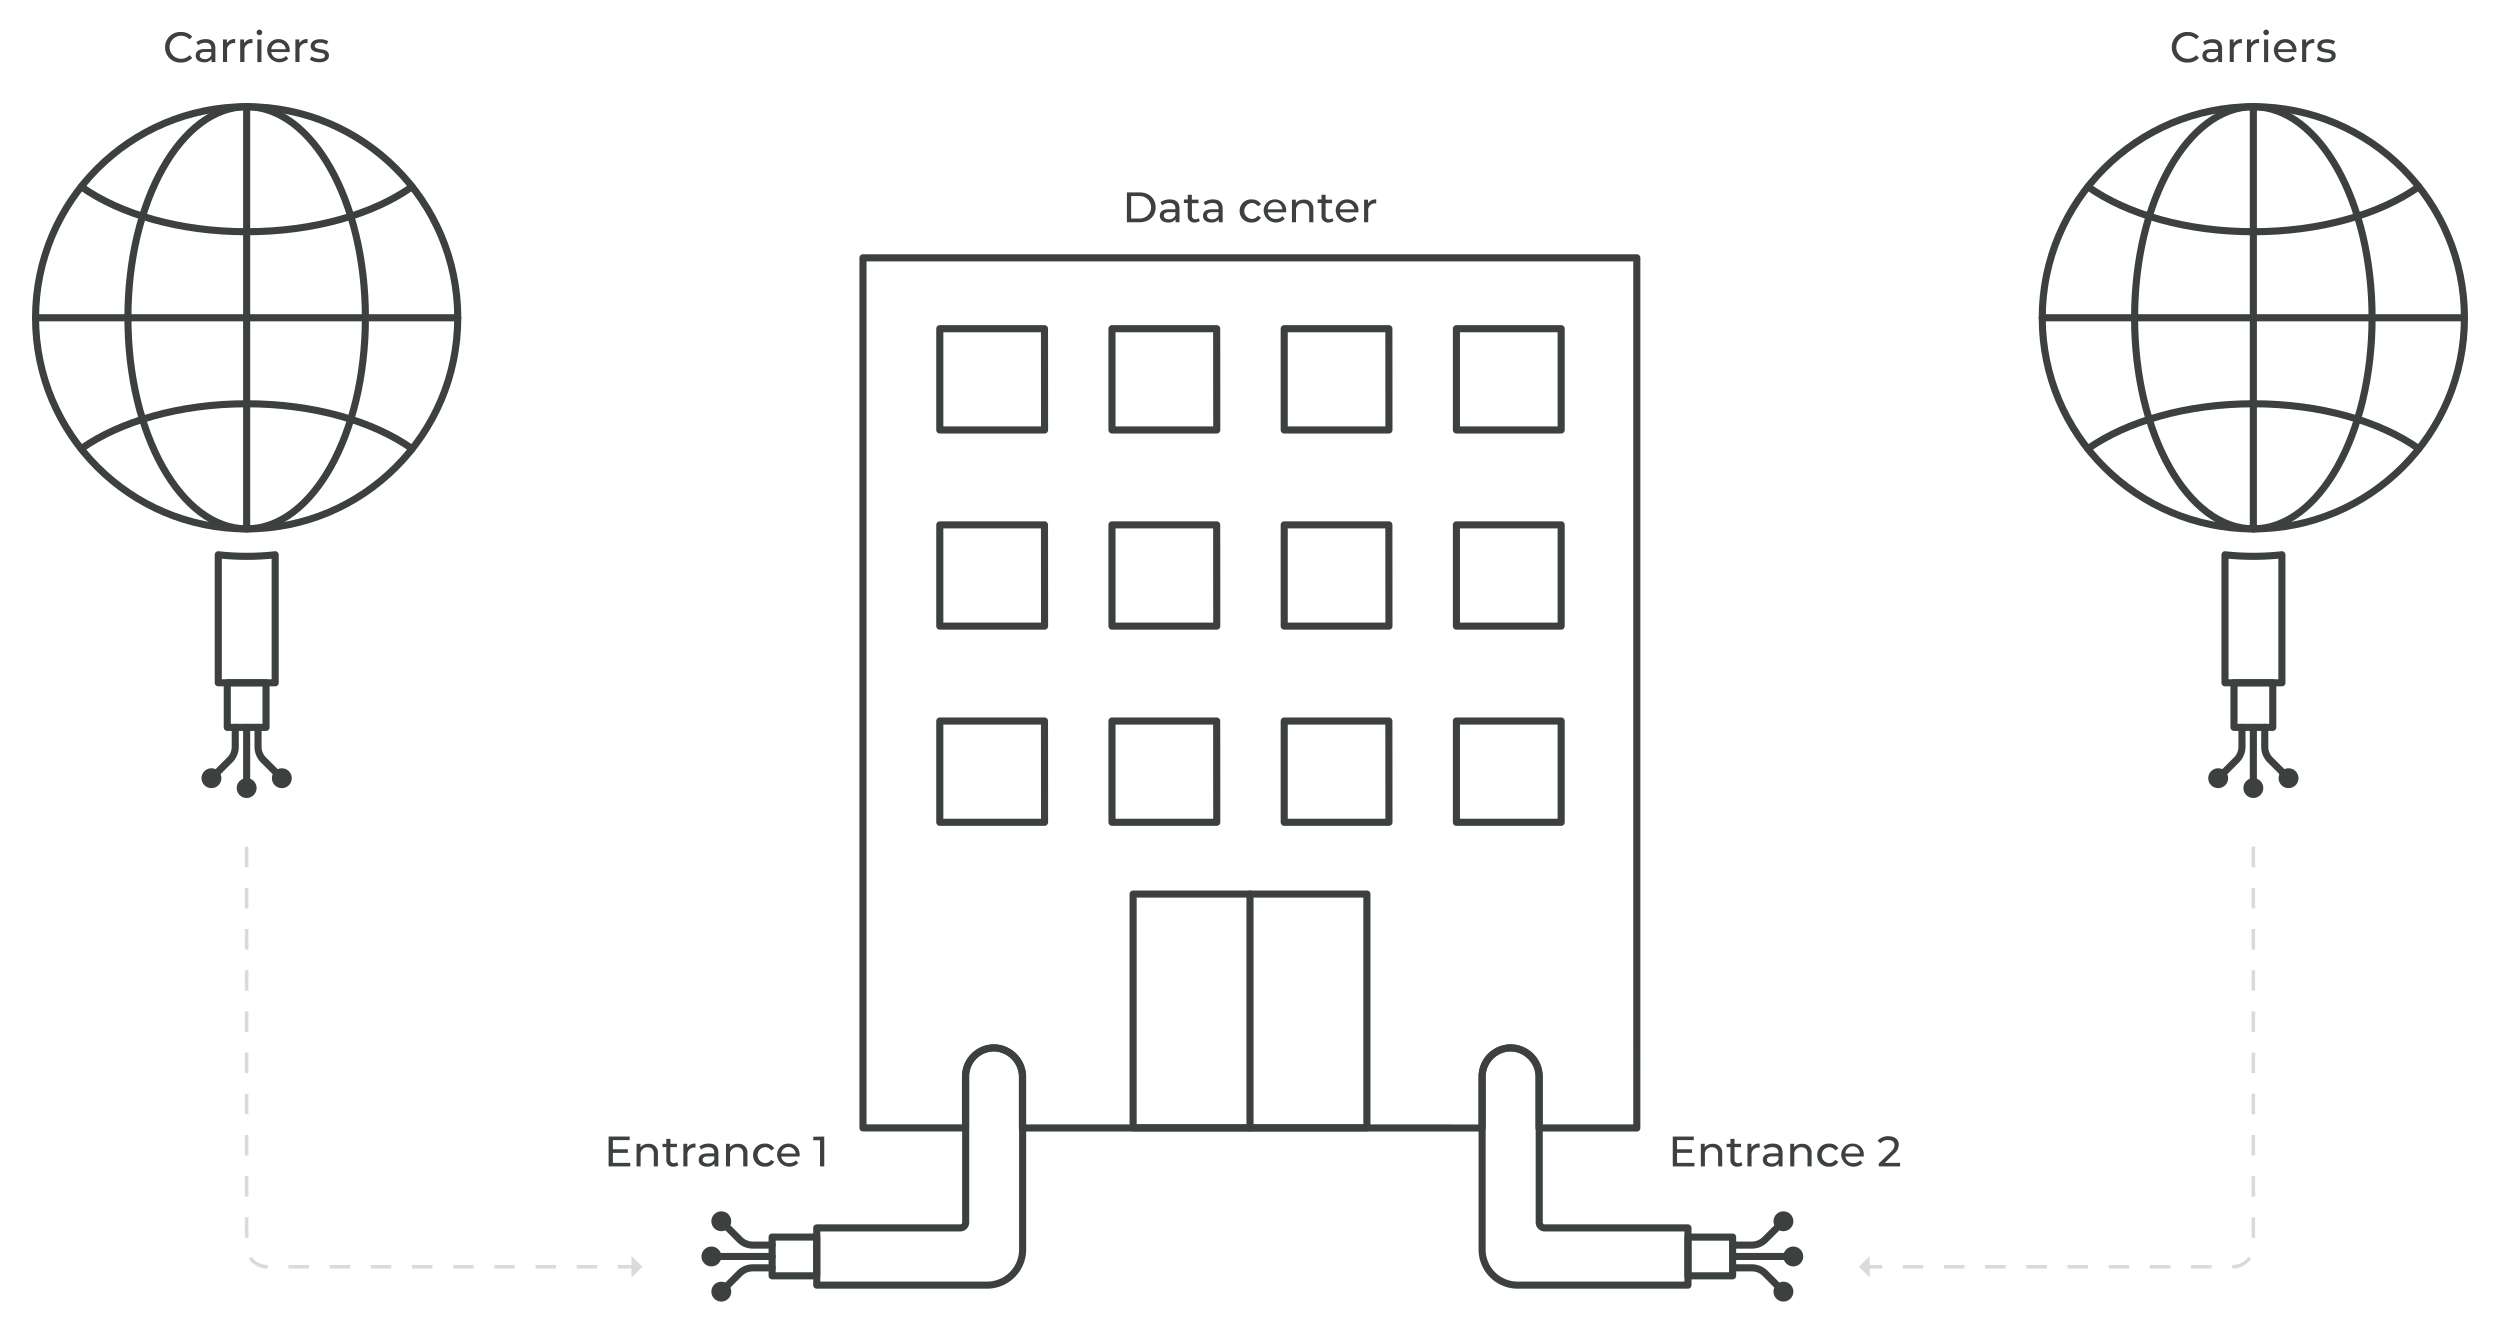 <svg xmlns="http://www.w3.org/2000/svg" viewBox="0 0 703 377"><defs><style>.cls-1{fill:#3c403e;}.cls-2{opacity:0.5;}.cls-3,.cls-5{fill:none;}.cls-3{stroke:#dadadb;stroke-miterlimit:10;stroke-dasharray:5.79 5.79;}.cls-4{fill:#dadadb;}.cls-5{stroke:#3c403e;stroke-linecap:round;stroke-linejoin:round;stroke-width:2px;}</style></defs><g id="txt"><path class="cls-1" d="M46.42,13.25A4.24,4.24,0,0,1,50.87,9a4.17,4.17,0,0,1,3.19,1.3l-.78.76a3.14,3.14,0,0,0-2.37-1,3.23,3.23,0,1,0,0,6.46,3.15,3.15,0,0,0,2.37-1l.78.75a4.16,4.16,0,0,1-3.21,1.32A4.24,4.24,0,0,1,46.42,13.25Z"></path><path class="cls-1" d="M60.56,13.61v3.84H59.47v-.84a2.37,2.37,0,0,1-2.09.91c-1.44,0-2.35-.77-2.35-1.87s.66-1.86,2.56-1.86h1.82v-.23c0-1-.56-1.53-1.7-1.53a3.21,3.21,0,0,0-2,.68l-.48-.86A4.23,4.23,0,0,1,57.84,11C59.58,11,60.56,11.87,60.56,13.61Zm-1.15,1.9v-.89H57.63c-1.13,0-1.46.44-1.46,1s.53,1,1.41,1A1.84,1.84,0,0,0,59.41,15.51Z"></path><path class="cls-1" d="M66.12,11v1.12h-.27a1.89,1.89,0,0,0-2,2.14v3.17H62.7V11.09h1.1v1.07A2.44,2.44,0,0,1,66.12,11Z"></path><path class="cls-1" d="M71,11v1.12h-.26a1.89,1.89,0,0,0-2,2.14v3.17H67.54V11.09h1.1v1.07A2.43,2.43,0,0,1,71,11Z"></path><path class="cls-1" d="M72.17,9.12a.78.78,0,0,1,1.56,0,.76.76,0,0,1-.78.77A.75.75,0,0,1,72.17,9.12Zm.2,2h1.15v6.36H72.37Z"></path><path class="cls-1" d="M81.44,14.65H76.28a2.16,2.16,0,0,0,2.31,1.86,2.36,2.36,0,0,0,1.83-.77l.64.75a3.47,3.47,0,0,1-5.93-2.22A3.12,3.12,0,0,1,78.32,11a3.06,3.06,0,0,1,3.14,3.28C81.46,14.4,81.45,14.55,81.44,14.65Zm-5.16-.82h4.08a2.05,2.05,0,0,0-4.08,0Z"></path><path class="cls-1" d="M86.48,11v1.12h-.26a1.89,1.89,0,0,0-2,2.14v3.17H83.06V11.09h1.11v1.07A2.42,2.42,0,0,1,86.48,11Z"></path><path class="cls-1" d="M87.14,16.78l.48-.92a4.05,4.05,0,0,0,2.23.66c1.07,0,1.52-.32,1.52-.86,0-1.43-4-.19-4-2.72,0-1.14,1-1.91,2.65-1.91a4.59,4.59,0,0,1,2.31.58l-.49.91A3.32,3.32,0,0,0,90,12c-1,0-1.5.38-1.5.88,0,1.5,4,.28,4,2.75,0,1.15-1.06,1.88-2.75,1.88A4.62,4.62,0,0,1,87.14,16.78Z"></path><path class="cls-1" d="M610.71,13.25A4.24,4.24,0,0,1,615.16,9a4.17,4.17,0,0,1,3.19,1.3l-.78.76a3.14,3.14,0,0,0-2.37-1,3.23,3.23,0,1,0,0,6.46,3.15,3.15,0,0,0,2.37-1l.78.75a4.16,4.16,0,0,1-3.21,1.32A4.24,4.24,0,0,1,610.71,13.25Z"></path><path class="cls-1" d="M624.85,13.61v3.84h-1.09v-.84a2.37,2.37,0,0,1-2.09.91c-1.44,0-2.35-.77-2.35-1.87s.66-1.86,2.56-1.86h1.82v-.23c0-1-.56-1.53-1.7-1.53a3.21,3.21,0,0,0-2,.68l-.48-.86a4.23,4.23,0,0,1,2.63-.82C623.87,11,624.85,11.87,624.85,13.61Zm-1.15,1.9v-.89h-1.78c-1.13,0-1.46.44-1.46,1s.53,1,1.41,1A1.84,1.84,0,0,0,623.7,15.51Z"></path><path class="cls-1" d="M630.41,11v1.12h-.27a1.89,1.89,0,0,0-2,2.14v3.17H627V11.09h1.1v1.07A2.44,2.44,0,0,1,630.41,11Z"></path><path class="cls-1" d="M635.24,11v1.12H635a1.89,1.89,0,0,0-2,2.14v3.17h-1.15V11.09h1.1v1.07A2.43,2.43,0,0,1,635.24,11Z"></path><path class="cls-1" d="M636.46,9.12a.78.78,0,0,1,1.56,0,.76.76,0,0,1-.78.77A.75.75,0,0,1,636.46,9.12Zm.2,2h1.15v6.36h-1.15Z"></path><path class="cls-1" d="M645.73,14.65h-5.16a2.16,2.16,0,0,0,2.31,1.86,2.36,2.36,0,0,0,1.83-.77l.64.75a3.47,3.47,0,0,1-5.93-2.22A3.12,3.12,0,0,1,642.61,11a3.06,3.06,0,0,1,3.14,3.28C645.75,14.4,645.74,14.55,645.73,14.65Zm-5.16-.82h4.08a2.05,2.05,0,0,0-4.08,0Z"></path><path class="cls-1" d="M650.77,11v1.12h-.26a1.89,1.89,0,0,0-2,2.14v3.17h-1.15V11.09h1.11v1.07A2.42,2.42,0,0,1,650.77,11Z"></path><path class="cls-1" d="M651.43,16.78l.48-.92a4.05,4.05,0,0,0,2.23.66c1.07,0,1.52-.32,1.52-.86,0-1.43-4-.19-4-2.72,0-1.14,1-1.91,2.65-1.91a4.59,4.59,0,0,1,2.31.58l-.49.91a3.32,3.32,0,0,0-1.83-.51c-1,0-1.5.38-1.5.88,0,1.5,4,.28,4,2.75,0,1.15-1.06,1.88-2.75,1.88A4.62,4.62,0,0,1,651.43,16.78Z"></path><path class="cls-1" d="M177.23,327v1h-6.09v-8.4h5.92v1h-4.72v2.58h4.21v1h-4.21V327Z"></path><path class="cls-1" d="M185,324.34V328h-1.15v-3.53c0-1.24-.62-1.86-1.71-1.86a1.9,1.9,0,0,0-2,2.12V328H179v-6.36h1.11v1a2.73,2.73,0,0,1,2.29-1A2.46,2.46,0,0,1,185,324.34Z"></path><path class="cls-1" d="M190.76,327.63a2.18,2.18,0,0,1-1.39.44,1.82,1.82,0,0,1-2-2v-3.49h-1.08v-.95h1.08v-1.39h1.15v1.39h1.83v.95H188.5V326a.94.94,0,0,0,1,1.07,1.48,1.48,0,0,0,.9-.3Z"></path><path class="cls-1" d="M195.57,321.58v1.12h-.26a1.89,1.89,0,0,0-2,2.14V328h-1.15v-6.36h1.1v1.07A2.45,2.45,0,0,1,195.57,321.58Z"></path><path class="cls-1" d="M202,324.16V328h-1.09v-.84a2.34,2.34,0,0,1-2.09.91c-1.44,0-2.35-.77-2.35-1.87s.66-1.86,2.56-1.86h1.82v-.23c0-1-.56-1.53-1.7-1.53a3.21,3.21,0,0,0-2,.68l-.48-.86a4.23,4.23,0,0,1,2.63-.82C201,321.58,202,322.42,202,324.16Zm-1.15,1.9v-.89h-1.77c-1.14,0-1.47.44-1.47,1s.53,1,1.41,1A1.84,1.84,0,0,0,200.86,326.06Z"></path><path class="cls-1" d="M210.18,324.34V328H209v-3.53c0-1.24-.62-1.86-1.71-1.86a1.9,1.9,0,0,0-2,2.12V328h-1.15v-6.36h1.1v1a2.76,2.76,0,0,1,2.29-1A2.46,2.46,0,0,1,210.18,324.34Z"></path><path class="cls-1" d="M211.77,324.82a3.18,3.18,0,0,1,3.36-3.24,2.83,2.83,0,0,1,2.59,1.36l-.87.56a2,2,0,0,0-1.73-.91,2.24,2.24,0,0,0,0,4.47,2,2,0,0,0,1.73-.91l.87.55a2.84,2.84,0,0,1-2.59,1.37A3.19,3.19,0,0,1,211.77,324.82Z"></path><path class="cls-1" d="M224.84,325.21h-5.16a2.14,2.14,0,0,0,2.3,1.85,2.41,2.41,0,0,0,1.84-.76l.63.74a3.46,3.46,0,0,1-5.92-2.22,3.11,3.11,0,0,1,3.19-3.24,3.07,3.07,0,0,1,3.14,3.28C224.86,325,224.85,325.1,224.84,325.21Zm-5.16-.83h4.08a2.05,2.05,0,0,0-4.08,0Z"></path><path class="cls-1" d="M231.78,319.6V328h-1.19v-7.35h-1.9v-1Z"></path><path class="cls-1" d="M476.47,327v1h-6.09v-8.4h5.92v1h-4.72v2.58h4.21v1h-4.21V327Z"></path><path class="cls-1" d="M484.28,324.34V328h-1.15v-3.53c0-1.24-.62-1.86-1.71-1.86a1.9,1.9,0,0,0-2,2.12V328h-1.15v-6.36h1.1v1a2.76,2.76,0,0,1,2.29-1A2.46,2.46,0,0,1,484.28,324.34Z"></path><path class="cls-1" d="M490,327.63a2.19,2.19,0,0,1-1.4.44,1.81,1.81,0,0,1-2-2v-3.49h-1.08v-.95h1.08v-1.39h1.15v1.39h1.82v.95h-1.82V326a.94.94,0,0,0,1,1.07,1.48,1.48,0,0,0,.9-.3Z"></path><path class="cls-1" d="M494.81,321.58v1.12h-.27a1.89,1.89,0,0,0-2,2.14V328h-1.15v-6.36h1.1v1.07A2.44,2.44,0,0,1,494.81,321.58Z"></path><path class="cls-1" d="M501.25,324.16V328h-1.09v-.84a2.34,2.34,0,0,1-2.09.91c-1.44,0-2.35-.77-2.35-1.87s.66-1.86,2.56-1.86h1.82v-.23c0-1-.56-1.53-1.7-1.53a3.21,3.21,0,0,0-2,.68l-.48-.86a4.23,4.23,0,0,1,2.63-.82C500.27,321.58,501.25,322.42,501.25,324.16Zm-1.15,1.9v-.89h-1.78c-1.14,0-1.46.44-1.46,1s.53,1,1.4,1A1.84,1.84,0,0,0,500.1,326.06Z"></path><path class="cls-1" d="M509.42,324.34V328h-1.15v-3.53c0-1.24-.62-1.86-1.71-1.86a1.9,1.9,0,0,0-2,2.12V328h-1.15v-6.36h1.1v1a2.76,2.76,0,0,1,2.29-1A2.46,2.46,0,0,1,509.42,324.34Z"></path><path class="cls-1" d="M511,324.82a3.18,3.18,0,0,1,3.36-3.24,2.83,2.83,0,0,1,2.59,1.36l-.88.56a2,2,0,0,0-1.72-.91,2.24,2.24,0,0,0,0,4.47,2,2,0,0,0,1.72-.91l.88.55a2.84,2.84,0,0,1-2.59,1.37A3.18,3.18,0,0,1,511,324.82Z"></path><path class="cls-1" d="M524.07,325.21h-5.15a2.14,2.14,0,0,0,2.3,1.85,2.37,2.37,0,0,0,1.83-.76l.64.74a3.46,3.46,0,0,1-5.92-2.22,3.11,3.11,0,0,1,3.19-3.24,3.07,3.07,0,0,1,3.14,3.28A2.26,2.26,0,0,1,524.07,325.21Zm-5.15-.83H523a2,2,0,0,0-4.07,0Z"></path><path class="cls-1" d="M534.31,327v1h-6v-.82l3.42-3.29c.88-.87,1-1.39,1-1.92,0-.87-.61-1.39-1.79-1.39a2.6,2.6,0,0,0-2.14.91l-.82-.71a3.88,3.88,0,0,1,3.07-1.27c1.75,0,2.88.9,2.88,2.34a3.42,3.42,0,0,1-1.38,2.64L530,327Z"></path><path class="cls-1" d="M316.88,54.1h3.54c2.7,0,4.54,1.7,4.54,4.2s-1.84,4.2-4.54,4.2h-3.54Zm3.47,7.35a3.16,3.16,0,1,0,0-6.31h-2.27v6.31Z"></path><path class="cls-1" d="M331.67,58.66V62.5h-1.1v-.84a2.36,2.36,0,0,1-2.08.91c-1.44,0-2.35-.77-2.35-1.87s.66-1.86,2.55-1.86h1.83v-.23c0-1-.57-1.54-1.71-1.54a3.21,3.21,0,0,0-2,.69l-.48-.87a4.26,4.26,0,0,1,2.62-.81C330.68,56.08,331.67,56.92,331.67,58.66Zm-1.15,1.89v-.88h-1.78c-1.14,0-1.46.44-1.46,1s.52,1,1.4,1A1.86,1.86,0,0,0,330.52,60.55Z"></path><path class="cls-1" d="M337.38,62.12a2.19,2.19,0,0,1-1.39.45,1.82,1.82,0,0,1-2-2V57.09h-1.08v-1H334V54.75h1.15v1.39H337v1h-1.83v3.44a.94.94,0,0,0,1,1.07,1.45,1.45,0,0,0,.9-.3Z"></path><path class="cls-1" d="M343.81,58.66V62.5h-1.09v-.84a2.38,2.38,0,0,1-2.09.91c-1.44,0-2.35-.77-2.35-1.87s.66-1.86,2.56-1.86h1.82v-.23c0-1-.57-1.54-1.7-1.54a3.22,3.22,0,0,0-2,.69l-.48-.87a4.29,4.29,0,0,1,2.63-.81C342.83,56.08,343.81,56.92,343.81,58.66Zm-1.15,1.89v-.88h-1.78c-1.14,0-1.46.44-1.46,1s.53,1,1.4,1A1.85,1.85,0,0,0,342.66,60.55Z"></path><path class="cls-1" d="M348.59,59.32A3.17,3.17,0,0,1,352,56.08a2.85,2.85,0,0,1,2.59,1.35l-.88.57a2,2,0,0,0-1.73-.91,2.24,2.24,0,0,0,0,4.47,2,2,0,0,0,1.73-.91l.88.55A2.85,2.85,0,0,1,352,62.57,3.19,3.19,0,0,1,348.59,59.32Z"></path><path class="cls-1" d="M361.65,59.7H356.5a2.14,2.14,0,0,0,2.3,1.86,2.34,2.34,0,0,0,1.83-.77l.64.75a3.46,3.46,0,0,1-5.92-2.22,3.11,3.11,0,0,1,3.19-3.24,3.07,3.07,0,0,1,3.14,3.27A2.16,2.16,0,0,1,361.65,59.7Zm-5.15-.83h4.07a2,2,0,0,0-4.07,0Z"></path><path class="cls-1" d="M369.31,58.84V62.5h-1.15V59c0-1.25-.63-1.86-1.72-1.86a1.88,1.88,0,0,0-2,2.11V62.5h-1.15V56.14h1.1v1a2.72,2.72,0,0,1,2.29-1A2.46,2.46,0,0,1,369.31,58.84Z"></path><path class="cls-1" d="M375,62.12a2.17,2.17,0,0,1-1.39.45,1.81,1.81,0,0,1-2-2V57.09h-1.08v-1h1.08V54.75h1.15v1.39h1.82v1h-1.82v3.44a.94.94,0,0,0,1,1.07,1.45,1.45,0,0,0,.9-.3Z"></path><path class="cls-1" d="M381.92,59.7h-5.16a2.16,2.16,0,0,0,2.31,1.86,2.36,2.36,0,0,0,1.83-.77l.64.75a3.47,3.47,0,0,1-5.93-2.22,3.11,3.11,0,0,1,3.19-3.24A3.07,3.07,0,0,1,382,59.35C382,59.45,381.93,59.59,381.92,59.7Zm-5.16-.83h4.08a2.05,2.05,0,0,0-4.08,0Z"></path><path class="cls-1" d="M387,56.08v1.11h-.26a1.9,1.9,0,0,0-2,2.15V62.5h-1.16V56.14h1.11v1.07A2.41,2.41,0,0,1,387,56.08Z"></path></g><g id="design"><path class="cls-3" d="M69.36,238.08V350.42a5.79,5.79,0,0,0,5.79,5.79H178"></path><polygon class="cls-4" points="177.59 353.18 177.59 359.25 180.63 356.21 177.59 353.18"></polygon><path class="cls-3" d="M633.64,238.08V350.42a5.79,5.79,0,0,1-5.79,5.79H525.37"></path><polygon class="cls-4" points="525.77 359.25 525.77 353.18 522.74 356.21 525.77 359.25"></polygon><rect class="cls-5" x="318.63" y="251.41" width="65.74" height="65.74"></rect><path class="cls-5" d="M439,120.91H409.54V92.43H439Zm-48.43,0H361.12V92.43h29.43Zm-48.42,0H312.69V92.43h29.44Zm-48.42,0H264.27V92.43h29.44Z"></path><path class="cls-5" d="M439,176.07H409.54V147.59H439Zm-48.43,0H361.12V147.59h29.43Zm-48.42,0H312.69V147.59h29.44Zm-48.42,0H264.27V147.59h29.44Z"></path><path class="cls-5" d="M439,231.23H409.54V202.75H439Zm-48.43,0H361.12V202.75h29.43Zm-48.42,0H312.69V202.75h29.44Zm-48.42,0H264.27V202.75h29.44Z"></path><line class="cls-5" x1="351.5" y1="251.41" x2="351.5" y2="317.16"></line><path class="cls-5" d="M242.67,72.5V317.16H271.5V302.68a8,8,0,0,1,8-8,8.19,8.19,0,0,1,8,8.22v14.29H416.77V302.68a8,8,0,0,1,8-8,8.19,8.19,0,0,1,8,8.22v14.29h27.5V72.5Z"></path><line class="cls-5" x1="201.92" y1="353.32" x2="217.12" y2="353.32"></line><rect class="cls-5" x="217.12" y="347.87" width="12.55" height="10.9" transform="translate(446.79 706.63) rotate(180)"></rect><path class="cls-5" d="M217.12,356.52h-5.43a5.23,5.23,0,0,0-3.7,1.53l-3.84,3.84"></path><circle class="cls-1" cx="202.83" cy="363.21" r="2.8"></circle><path class="cls-5" d="M217.12,350.12h-5.43a5.24,5.24,0,0,1-3.7-1.54l-3.84-3.84"></path><circle class="cls-1" cx="202.83" cy="343.42" r="2.8"></circle><circle class="cls-1" cx="200.05" cy="353.32" r="2.8"></circle><path class="cls-5" d="M287.56,303v48.38a10,10,0,0,1-10,10H229.67V345.29H270a1.54,1.54,0,0,0,1.55-1.54V302.68a8,8,0,0,1,8.57-8A8.21,8.21,0,0,1,287.56,303Z"></path><line class="cls-5" x1="502.41" y1="353.32" x2="487.21" y2="353.32"></line><rect class="cls-5" x="474.66" y="347.87" width="12.55" height="10.9"></rect><path class="cls-5" d="M487.21,356.52h5.43a5.23,5.23,0,0,1,3.7,1.53l3.84,3.84"></path><circle class="cls-1" cx="501.5" cy="363.21" r="2.8"></circle><path class="cls-5" d="M487.21,350.12h5.43a5.24,5.24,0,0,0,3.7-1.54l3.84-3.84"></path><circle class="cls-1" cx="501.5" cy="343.42" r="2.8"></circle><circle class="cls-1" cx="504.27" cy="353.32" r="2.8"></circle><path class="cls-5" d="M416.77,303v48.38a10,10,0,0,0,10,10h47.88V345.29H434.37a1.54,1.54,0,0,1-1.54-1.54V302.68a8,8,0,0,0-8.58-8A8.21,8.21,0,0,0,416.77,303Z"></path><line class="cls-5" x1="69.36" y1="219.74" x2="69.36" y2="204.53"></line><rect class="cls-5" x="63.08" y="192.81" width="12.55" height="10.9" transform="translate(267.62 128.91) rotate(90)"></rect><path class="cls-5" d="M77.38,192V156h0a73,73,0,0,1-16,0h0v36Z"></path><path class="cls-5" d="M66.15,204.53V210a5.23,5.23,0,0,1-1.53,3.7l-3.84,3.84"></path><circle class="cls-1" cx="59.46" cy="218.83" r="2.8"></circle><path class="cls-5" d="M72.56,204.53V210a5.23,5.23,0,0,0,1.53,3.7l3.84,3.84"></path><circle class="cls-1" cx="79.25" cy="218.83" r="2.8"></circle><circle class="cls-1" cx="69.36" cy="221.6" r="2.8"></circle><circle class="cls-5" cx="69.36" cy="89.36" r="59.36"></circle><ellipse class="cls-5" cx="69.36" cy="89.36" rx="33.39" ry="59.36"></ellipse><path class="cls-5" d="M115.87,52.5C105,60.22,88.21,65.16,69.36,65.16S33.71,60.22,22.84,52.5"></path><path class="cls-5" d="M115.89,126.2c-10.89-7.72-27.68-12.66-46.53-12.66s-35.68,5-46.54,12.66"></path><line class="cls-5" x1="69.36" y1="30" x2="69.36" y2="148.71"></line><line class="cls-5" x1="10" y1="89.36" x2="128.71" y2="89.36"></line><line class="cls-5" x1="633.64" y1="219.74" x2="633.64" y2="204.53"></line><rect class="cls-5" x="627.37" y="192.81" width="12.55" height="10.9" transform="translate(831.91 -435.38) rotate(90)"></rect><path class="cls-5" d="M641.67,192V156h0a73,73,0,0,1-16,0h0v36Z"></path><path class="cls-5" d="M630.44,204.53V210a5.23,5.23,0,0,1-1.53,3.7l-3.84,3.84"></path><circle class="cls-1" cx="623.75" cy="218.83" r="2.8"></circle><path class="cls-5" d="M636.85,204.53V210a5.23,5.23,0,0,0,1.53,3.7l3.84,3.84"></path><circle class="cls-1" cx="643.54" cy="218.83" r="2.8"></circle><circle class="cls-1" cx="633.64" cy="221.6" r="2.8"></circle><circle class="cls-5" cx="633.64" cy="89.36" r="59.36"></circle><ellipse class="cls-5" cx="633.64" cy="89.36" rx="33.39" ry="59.36"></ellipse><path class="cls-5" d="M680.16,52.5c-10.89,7.72-27.66,12.66-46.51,12.66S598,60.22,587.13,52.5"></path><path class="cls-5" d="M680.18,126.2c-10.89-7.72-27.68-12.66-46.53-12.66s-35.68,5-46.54,12.66"></path><line class="cls-5" x1="633.64" y1="30" x2="633.64" y2="148.71"></line><line class="cls-5" x1="574.29" y1="89.36" x2="693" y2="89.36"></line></g></svg>